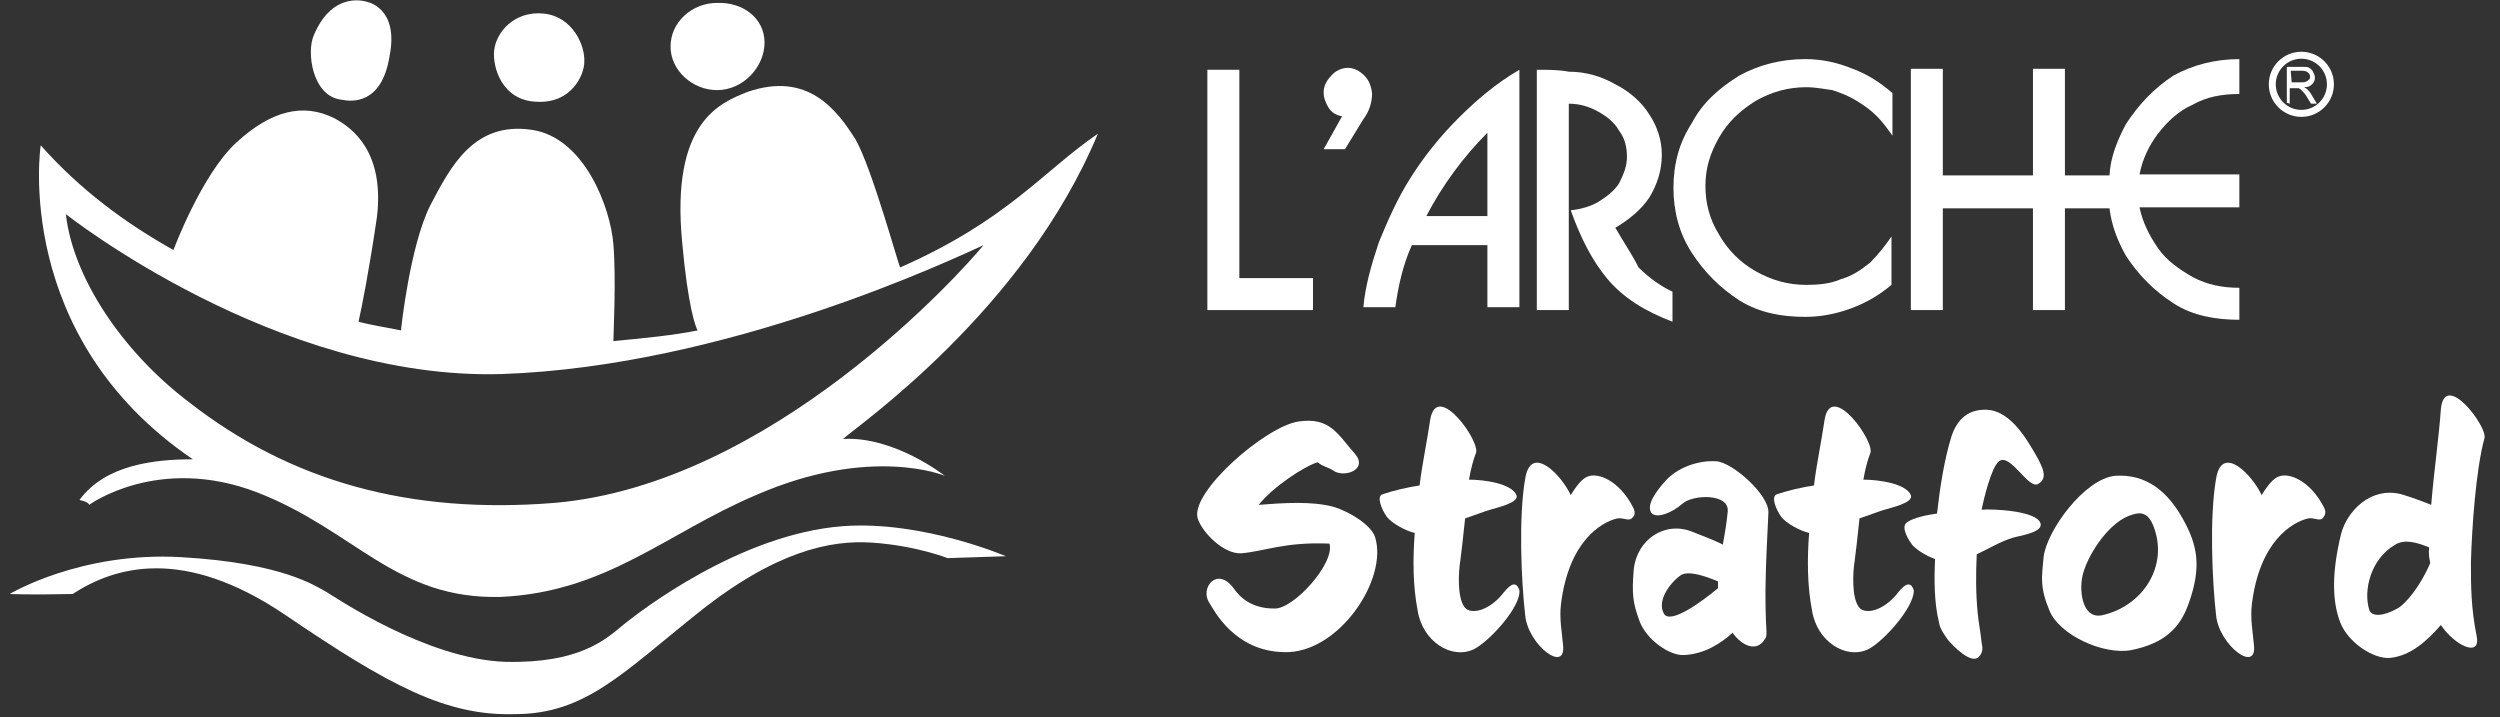 <?xml version="1.0" encoding="utf-8"?>
<!-- Generator: Adobe Illustrator 28.3.0, SVG Export Plug-In . SVG Version: 6.00 Build 0)  -->
<svg version="1.1" id="Calque_1" xmlns="http://www.w3.org/2000/svg" xmlns:xlink="http://www.w3.org/1999/xlink" x="0px" y="0px" width="258" height="74"
	 viewBox="0 0 258 74" style="enable-background:new 0 0 258 74;" xml:space="preserve">
<rect x="0" y="0" width="258" height="74" fill="#333333" stroke="none"/>
<style type="text/css">
	.st0{fill:#FFFFFF;}
	.st1{fill:none;stroke:#FFFFFF;stroke-width:0.72;stroke-miterlimit:10;}
</style>
<path class="st0" d="M37.9,0.2c0,0-3.5-1.3-5.5,3.4c-0.8,1.7-0.2,6.4,2.9,6.7c1,0.2,4.1,0.5,4.9-4.5C41.2,0.8,37.9,0.2,37.9,0.2z"/>
<path class="st0" d="M56.1,1.4c-3-0.3-4.9,1.9-5.1,3.8c-0.2,1.7,0.8,5.2,4.4,5.3c3.6,0.2,4.9-2.8,4.9-4.1
	C60.4,4.7,59.1,1.7,56.1,1.4z"/>
<path class="st0" d="M57.2,51.9C42.3,53.1,30,49.7,19.5,41.5c-7-5.3-12-13-12.7-19.4c0,0,21.7,17.2,45,16.5
	c23.3-0.8,46.6-11.9,49.7-13.3C99.2,28.1,79.6,50,57.2,51.9z M113.3,13.8c-5.7,3.9-9.3,8.9-20.4,13.8c-0.2-0.3-2.9-10.2-4.6-13.2
	c-1.9-3-4.9-7.1-11.2-4.9c-2.7,1.1-7.9,3-6.7,15.5c0.6,6.7,1.4,8.8,1.6,9.1c-2.5,0.5-5.5,0.8-8.7,1.1c0-0.6,0.3-6.4,0-10
	c-0.3-3.8-3-11-8.4-11.8c-6-0.9-8.4,3.8-10.5,7.8c-2.1,4.2-3,12.7-3,12.7v0.2c-1.4-0.3-2.9-0.5-4.4-0.9c0.3-1.3,1.1-5.3,1.9-10.8
	c0.8-6.7-2.5-9.2-4.4-10.2c-3.2-1.6-6.5-0.8-10.1,2.5s-6.5,11.1-6.5,11.1C12.9,23,8.3,19.6,4.2,15c0,0-3,19.7,15.7,32.4
	c-3.8,0-9,0.5-11.7,4.2c1,0.2,1,0.5,1,0.5s7.1-5.2,17.3-1.3c10.1,3.9,14.3,11.1,25.2,10.8C62.6,61.1,68.8,55,78,51.1
	c11.9-5.2,19.5-2,19.5-2S92.3,45,87,45.3C88.4,44,105.7,32.1,113.3,13.8z"/>
<path class="st0" d="M1,61.3c0,0,7.3-4.4,17.7-3.8c10.5,0.6,13.9,3,15,3.6c1,0.6,10.3,6.9,18.4,7.2c7.8,0.2,10.5-2.4,12.2-3.8
	c1.6-1.3,12-9.4,22.7-10.2c8.2-0.6,16.8,3.1,16.8,3.1l-6,0.2c0,0-3.3-1.3-7.8-1.6c-4.3-0.3-10,0.9-17.9,7.2s-11.7,10.5-19,10.5
	c-7.1,0.2-13-3-23.6-10.2s-17.7-5-22-2.2C3,61.4,1,61.3,1,61.3z"/>
<path class="st0" d="M78.9,4.4c0,2.5-2.2,4.9-4.9,4.9c-2.5,0-4.8-2-4.8-4.5s2.2-4.5,4.8-4.5C76.7,0.2,78.9,1.9,78.9,4.4z"/>
<path class="st0" d="M166.7,23.5c1.4-0.8,2.7-1.9,3.5-3.1c0.8-1.3,1.3-2.8,1.3-4.4s-0.5-3-1.3-4.2c-0.8-1.3-2.1-2.4-3.5-3.1
	c-1.4-0.8-3-1.3-4.8-1.3c-1-0.2-2.1-0.2-3.3-0.2V32h3.3V10.7c1.1,0,2.1,0.3,3,0.8s1.7,1.1,2.2,2c0.6,0.8,0.8,1.7,0.8,2.7
	c0,0.9-0.3,1.7-0.8,2.7c-0.5,0.8-1.3,1.4-2.1,1.9s-1.9,0.8-2.9,0.9c1,2.8,2.2,5.2,3.8,7.1s3.8,3.3,6.7,4.4v-3.1
	c-1.1-0.5-2.4-1.4-3.5-2.5C168.4,26.2,167.5,24.9,166.7,23.5z"/>
<path class="st0" d="M127.9,7.2h-3.3V32h10.9v-3.3h-7.6V7.2z"/>
<path class="st0" d="M140.8,7.8c-0.5-0.5-1.1-0.8-1.7-0.8s-1.3,0.3-1.7,0.8c-0.5,0.5-0.8,1.1-0.8,1.7c0,0.6,0.2,1.1,0.5,1.6
	s0.8,0.8,1.4,0.9l-1.9,3.4h2.2l1.9-3.1c0.6-0.8,0.9-1.7,0.9-2.7C141.5,8.9,141.3,8.3,140.8,7.8z"/>
<path class="st0" d="M145.6,18.3c-1.4,2.2-2.4,4.5-3.3,6.7c-0.8,2.4-1.4,4.5-1.6,6.7h3.3c0.3-2.2,0.8-4.4,1.7-6.4h7.8v6.4h3.3V7.2
	c-2.4,1.4-4.4,3.1-6.3,5C148.6,14.1,147,16.1,145.6,18.3z M153.5,22.3h-6.3c1.6-3.1,3.8-6.1,6.3-8.6V22.3z"/>
<path class="st0" d="M186.3,6.1c-2.5,0-4.8,0.6-6.8,1.7c-2.1,1.3-3.8,2.8-4.9,4.9c-1.3,2-1.9,4.2-1.9,6.7c0,2.4,0.6,4.7,1.9,6.7
	c1.3,2,2.9,3.6,4.9,4.9c2.1,1.3,4.4,1.7,6.8,1.7c1.6,0,3.2-0.3,4.8-0.9s2.9-1.4,4.1-2.4v-5c-0.6,0.9-1.4,1.9-2.2,2.7
	c-1,0.8-1.9,1.4-3,1.7c-1.1,0.5-2.4,0.6-3.6,0.6c-1.9,0-3.6-0.5-5.2-1.4c-1.6-0.9-2.9-2.2-3.8-3.8c-1-1.6-1.4-3.3-1.4-5
	c0-1.9,0.5-3.4,1.4-5s2.2-2.8,3.8-3.8c1.6-0.9,3.3-1.4,5.2-1.4c1,0,1.9,0.2,2.7,0.3c0.9,0.3,1.7,0.6,2.5,1.1s1.4,0.9,2.1,1.6
	c0.6,0.6,1.1,1.3,1.6,2V9.6c-1.3-1.1-2.5-1.9-4.1-2.5C189.5,6.4,187.9,6.1,186.3,6.1z"/>
<path class="st0" d="M219.4,12.8c-0.9,1.7-1.6,3.4-1.7,5.3h-4.6v-11h-3.3v11h-9.3v-11h-3.3V32h3.3V21.5h9.3V32h3.3V21.5h4.6
	c0.2,1.7,0.8,3.3,1.7,4.9c1.3,2,2.9,3.6,4.9,4.9s4.4,1.7,6.8,1.7v-3.3c-1.7,0-3.3-0.3-4.8-1.1c-1.4-0.8-2.7-1.7-3.6-3
	c-0.9-1.3-1.6-2.7-1.9-4.2h10.3V18h-10.3c0.3-1.6,1-3,1.9-4.2c1-1.3,2.2-2.4,3.6-3c1.4-0.8,3-1.1,4.8-1.1V6.1
	c-2.5,0-4.8,0.6-6.8,1.7C222.3,9.1,220.7,10.8,219.4,12.8z"/>
<circle class="st1" cx="237.5" cy="8.7" r="3"/>
<g>
	<path class="st0" d="M236,10.6V6.9h1.6c0.3,0,0.6,0,0.7,0.1c0.2,0.1,0.3,0.2,0.4,0.4c0.1,0.2,0.2,0.4,0.2,0.6
		c0,0.3-0.1,0.5-0.3,0.7S238.2,9,237.8,9c0.1,0.1,0.2,0.1,0.3,0.2c0.1,0.1,0.3,0.3,0.4,0.5l0.6,1h-0.6L238,9.9
		c-0.1-0.2-0.3-0.4-0.4-0.5s-0.2-0.2-0.2-0.2c-0.1,0-0.1-0.1-0.2-0.1c-0.1,0-0.1,0-0.3,0h-0.6v1.6L236,10.6L236,10.6z M236.5,8.5h1
		c0.2,0,0.4,0,0.5-0.1c0.1,0,0.2-0.1,0.3-0.2c0.1-0.1,0.1-0.2,0.1-0.3c0-0.2-0.1-0.3-0.2-0.4c-0.1-0.1-0.3-0.2-0.6-0.2h-1.2
		L236.5,8.5L236.5,8.5z"/>
</g>
<g>
	<path class="st0" d="M132.5,67.3c-5.1-0.1-7.2-4.3-7.7-5.1c-1-1.5,0.8-3.8,2.5-1.5c0.7,1,1.9,2.1,4.2,2.1c2,0.1,6.3-4.7,5.7-6.7
		c-4.6-0.2-6.7,0.8-9.1,1c-1.8,0.1-4-2.1-4.5-3.6c-0.8-2.7,7-9.5,10.4-10c3.3-0.5,4.1,1.4,5.8,3.3c1.5,1.7-1.2,2.6-2.3,1.7
		c-0.5-0.3-1.1-0.4-1.5-0.8c-1.4,0.4-4.7,2.6-6.1,4.4c2.5-0.2,5.5-0.4,7.7,0.2c1.7,0.5,3.9,1.9,4.3,3.1
		C143.3,59.8,138.1,67.5,132.5,67.3z"/>
	<path class="st0" d="M152.1,67c-2.3,1.1-5.3-0.8-5.8-4c-0.5-2.6-0.5-5.3-0.3-8c-0.9-0.2-2.4-1-2.9-1.7c-0.5-0.7-1.1-2.1-0.4-2.3
		c1.2-0.4,2.5-0.7,3.8-0.9c0.3-2.4,0.8-4.7,1.1-6.8c0.7-4.1,5.3,2.4,4.7,3.5c-0.2,0.5-0.5,1.5-0.7,2.7c1.6,0,4.4,0.4,4.9,1.6
		c0.3,0.8-2.1,1.3-2.7,1.5c-0.7,0.2-1.7,0.6-2.6,0.9c-0.2,1.9-0.4,3.7-0.5,4.4c-0.2,1.2-0.3,3.7,0.4,4.7c0.5,0.8,2.2,0.6,3.7-1
		c0.4-0.4,1.5-2.2,2-0.7C157,62.6,153.7,66.2,152.1,67z"/>
	<path class="st0" d="M168.4,53.5c-0.4,0.3-0.8-0.1-1.5,0c-1.7,0.4-5,2.4-5.8,8.8c-0.2,1.5,0.1,3,0.2,4.2c0.4,3.1-3.6,0.1-3.9-3
		c-0.4-3.5-0.7-10.1,0-14.1c0.6-3.7,3.8-0.3,4.7,1.7c0.6-1,1.2-1.7,1.7-1.9c1.1-0.5,3.3,0.4,4.7,3.1C168.9,53,168.6,53.3,168.4,53.5
		z"/>
	<path class="st0" d="M182.3,65.2c0,0.4,0,0.6-0.2,0.8c-0.8,1.3-2.3,0.7-3.3-0.7c-1.2,1.1-2.9,2.2-5,2.3c-1.5,0.1-3.9-1.6-4.6-3.5
		c-0.7-1.9-0.8-2.8-0.6-5.3c0.3-3.1,3.2-5.1,6.1-3.9c1,0.4,2.1,0.8,3.1,1.3c0.2-1.1,0.4-2.3,0.5-3.4c0.2-1.9-3.6-1.8-4.7-0.8
		c-1,0.9-2.7,1.6-3.2,0.9c-0.5-0.8,0.5-2.2,1.5-3.3c1.2-1.3,3.2-2.1,5.2-2c1.7,0.1,5.5,3.5,5.4,5.3
		C182.2,58.9,182.1,61.6,182.3,65.2z M173.4,59.4c-1.1,0.8-2.4,2.6-1.7,3.9c0.6,1.2,3.8-1.1,5.6-2.6c0-0.2,0-0.5,0-0.7
		C176.1,59.5,174.2,58.8,173.4,59.4z"/>
	<path class="st0" d="M192.8,67c-2.3,1.1-5.3-0.8-5.8-4c-0.5-2.6-0.5-5.3-0.3-8c-0.9-0.2-2.4-1-2.9-1.7c-0.5-0.7-1.1-2.1-0.4-2.3
		c1.2-0.4,2.5-0.7,3.8-0.9c0.3-2.4,0.8-4.7,1.1-6.8c0.7-4.1,5.3,2.4,4.7,3.5c-0.2,0.5-0.5,1.5-0.7,2.7c1.6,0,4.4,0.4,4.9,1.6
		c0.3,0.8-2.1,1.3-2.7,1.5c-0.7,0.2-1.7,0.6-2.6,0.9c-0.2,1.9-0.4,3.7-0.5,4.4c-0.2,1.2-0.3,3.7,0.4,4.7c0.5,0.8,2.2,0.6,3.7-1
		c0.4-0.4,1.5-2.2,2-0.7C197.6,62.6,194.4,66.2,192.8,67z"/>
	<path class="st0" d="M206.3,47.6c-0.8,0.6-1.6,4-1.8,5c1.1-0.1,5.9,0.1,6.1,1.5c0.1,0.9-2.3,1.2-2.9,1.4c-1.3,0.4-2.4,1.1-3.7,1.7
		c-0.1,2-0.1,4.1,0.1,6.1c0.1,1,0.3,2,0.4,3c0.1,0.5,0.2,1-0.3,1.5c-0.8,0.8-2.7-1.2-3.2-1.8c-0.4-0.6-0.8-1.1-0.9-1.8
		c-0.5-2-0.5-4.4-0.4-6.5c-0.8-0.3-1.7-0.8-2.3-1.4c-0.4-0.5-1.3-1.9-0.6-2.4c0.7-0.5,2.3-0.8,3.1-0.9c0.3-2.6,0.7-5.4,1.5-8
		c0.5-1.5,1.5-2.6,3.1-2.7c2.8-0.3,4.6,2.9,5.8,5c0.4,0.8,1.1,2,0.1,2.6C209.4,50.7,207.5,46.7,206.3,47.6z"/>
	<path class="st0" d="M219.9,67.1c-2.9,0.5-7.4-1.6-8.4-4.1c-1-2.4-0.8-3.4-0.6-5.5c0.3-2.7,4.2-8.1,7.4-8.4c3.2-0.2,5.4,1.6,7,4.5
		c1.5,2.7,1.9,4.9,0.6,8.6C225,64.8,223.4,66.4,219.9,67.1z M220.1,53.1c-2.3,0.6-4.5,3.9-5.1,6c-0.5,1.6-0.2,4.8,1.9,4.4
		c4.2-0.9,7-5.1,5.3-9.3C221.7,53,221,52.8,220.1,53.1z"/>
	<path class="st0" d="M239.7,53.5c-0.4,0.3-0.8-0.1-1.5,0c-1.7,0.4-5,2.4-5.8,8.8c-0.2,1.5,0.1,3,0.2,4.2c0.4,3.1-3.6,0.1-3.9-3
		c-0.4-3.5-0.7-10.1,0-14.1c0.6-3.7,3.8-0.3,4.7,1.7c0.6-1,1.2-1.7,1.7-1.9c1.1-0.5,3.3,0.4,4.7,3.1C240.2,53,239.8,53.3,239.7,53.5
		z"/>
	<path class="st0" d="M255,58c0,2.5,0,4.7,0.6,7.7c0.4,2.2-2.3,0.9-3.7-1.2c-1.4,1.6-3.1,3.2-5.3,3.4c-1.7,0.1-4.3-1.6-5.1-3.7
		c-0.8-2.1-0.9-5,0.1-9.1c0.6-2.3,3-4.9,6.2-4.1c1,0.3,2.1,0.7,3.1,1.1c0.3-3.6,0.8-7,1-9.9c0.4-4,4.8,1.8,4.5,3
		C255.5,48.5,255.1,54.5,255,58z M250.7,56.5c-1.2-0.5-2.5-0.9-3.5-0.3c-2.6,1.5-3.3,4.8-2.7,6.7c0.2,0.8,1.5,0.7,2.9-0.1
		c0.8-0.4,2.4-2.3,3.4-4.7C250.7,57.6,250.6,57.1,250.7,56.5z"/>
</g>
</svg>
